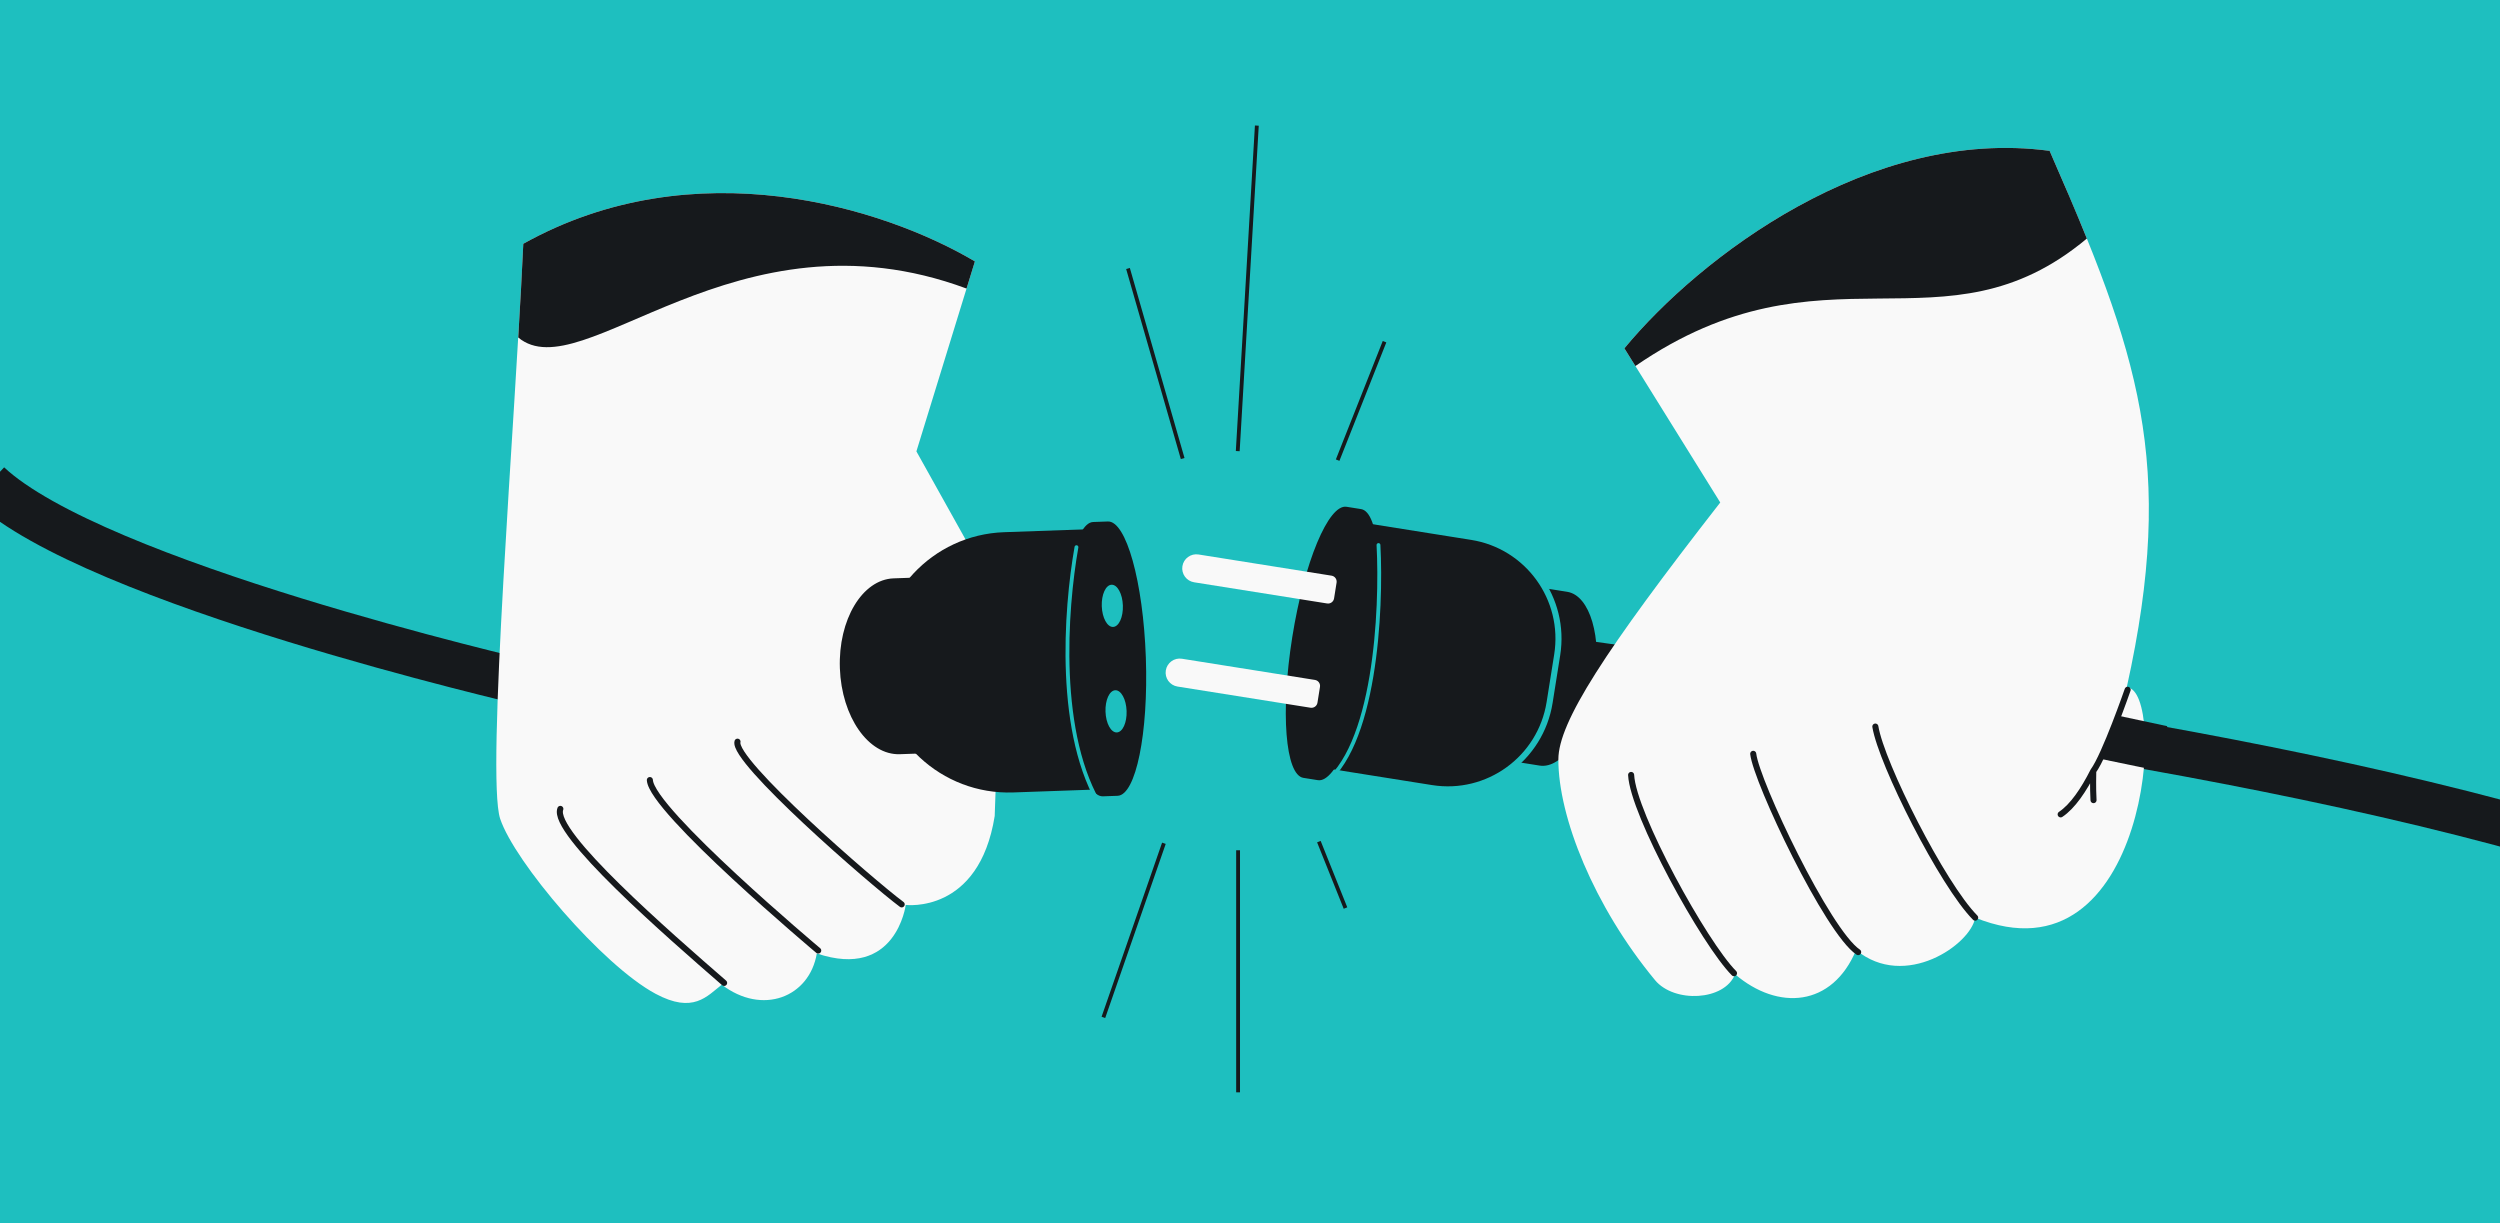 <svg width="1304" height="638" viewBox="0 0 1304 638" fill="none" xmlns="http://www.w3.org/2000/svg">
<rect x="0" y="0" width="1304" height="638" fill="#808080" stroke="none"/>
<g clip-path="url(#clip0_1377_371)">
<rect width="1304" height="638" transform="matrix(-1 0 0 -1 1304 638)" fill="#1EBFBF"/>
<path d="M277.436 356.917C269.084 354.766 49.466 304.258 -5.946 252.421M802.128 341.711C847.024 351.982 1118.35 376.796 1323.95 434.745" stroke="#16191C" stroke-width="23.716"/>
<path d="M260.884 427.054C253.422 404.525 268.849 217.943 272.952 127.154C362.175 77.345 460.899 108.135 508.508 136.356L477.995 235.439L522.712 315.596L518.833 425.648C510.637 476.904 472.439 472.002 472.439 472.002C472.439 472.002 467.4 511.261 426.047 497.325C422.213 520.19 397.612 529.806 376.501 513.615C368.719 519.627 361.637 528.921 341.921 518.344C314.172 503.458 268.347 449.582 260.884 427.054Z" fill="#F9F9F9"/>
<path d="M272.952 127.154C362.175 77.345 460.9 108.135 508.508 136.356L504.149 150.51C383.551 105.758 303.549 203.882 270.312 176.03C271.383 158.045 272.307 141.417 272.952 127.154Z" fill="#16191C"/>
<path d="M470.317 471.73C454.565 460.001 381.796 396.735 384.681 386.859M426.782 495.802C426.782 495.802 339.649 422.603 338.971 406.877M377.699 512.69C348.591 487.384 287.464 434.24 292.282 421.916" stroke="#16191C" stroke-width="3.162" stroke-linecap="round" stroke-linejoin="round"/>
<path d="M482.561 392.925C498.95 392.345 511.51 371.343 510.614 346.015C509.719 320.687 495.707 300.624 479.317 301.204L466.128 301.67C449.739 302.25 437.179 323.252 438.075 348.58C438.97 373.908 452.983 393.971 469.372 393.391L482.561 392.925Z" fill="#16191C"/>
<path d="M582.429 275.517L587.229 411.265L528.527 413.34C491.042 414.666 459.579 385.352 458.254 347.867C456.928 310.381 486.242 278.918 523.727 277.593L582.429 275.517Z" fill="#16191C"/>
<path d="M582.94 415.09C592.472 414.753 599.067 382.449 597.67 342.937C596.273 303.425 587.413 271.667 577.88 272.004L570.209 272.276C560.676 272.613 554.081 304.917 555.478 344.429C556.875 383.941 565.736 415.698 575.268 415.361L582.94 415.09Z" fill="#16191C"/>
<path fill-rule="evenodd" clip-rule="evenodd" d="M574.684 316.199C574.899 322.278 577.537 327.118 580.576 327.011C583.616 326.903 585.906 321.888 585.691 315.81C585.476 309.731 582.837 304.89 579.798 304.998C576.759 305.105 574.469 310.12 574.684 316.199ZM576.63 371.232C576.845 377.311 579.483 382.151 582.522 382.044C585.562 381.936 587.851 376.921 587.636 370.843C587.422 364.764 584.783 359.923 581.744 360.031C578.705 360.138 576.415 365.153 576.63 371.232Z" fill="#1EBFBF"/>
<path d="M807.907 307.165C796.03 305.274 783.171 324.031 779.186 349.06C775.2 374.088 781.598 395.911 793.475 397.802L803.033 399.324C814.911 401.215 827.77 382.459 831.755 357.43C835.74 332.401 829.342 310.578 817.465 308.687L807.907 307.165Z" fill="#16191C"/>
<path d="M677.866 400.098L698.728 269.078L767.596 280.044C796.916 284.712 816.9 312.265 812.231 341.585L808.276 366.428C803.607 395.748 776.054 415.732 746.734 411.063L677.866 400.098Z" fill="#16191C" stroke="#1EBFBF" stroke-width="3.162"/>
<path d="M702.36 264.338C692.94 262.838 680.264 293.274 674.047 332.319C667.83 371.364 670.426 404.232 679.846 405.731L687.427 406.938C696.847 408.438 709.523 378.002 715.74 338.957C721.957 299.913 719.36 267.045 709.94 265.545L702.36 264.338Z" fill="#16191C"/>
<path fill-rule="evenodd" clip-rule="evenodd" d="M616.743 295.314C616.106 299.319 618.835 303.082 622.84 303.72L692.226 314.768C693.951 315.043 695.572 313.867 695.846 312.142L697.161 303.886C697.436 302.161 696.26 300.541 694.535 300.266L625.149 289.218C621.144 288.58 617.381 291.31 616.743 295.314ZM608.084 349.697C607.447 353.701 610.176 357.464 614.181 358.102L683.567 369.15C685.292 369.425 686.913 368.249 687.187 366.525L688.502 358.268C688.777 356.544 687.601 354.923 685.876 354.648L616.49 343.6C612.485 342.963 608.722 345.692 608.084 349.697Z" fill="#F9F9F9"/>
<path d="M863.259 511.233C873.29 523.354 899.594 522.056 904.991 508.168C927.457 527.335 955.708 525.266 968.15 495.55C993.681 516.586 1028.07 492.547 1030.25 478.648C1121.06 515.334 1130.69 358.647 1109.3 358.574C1135.38 240.99 1115.25 184.223 1069.08 78.692C975.519 66.066 886.493 134.223 847.283 181.692L897.284 262.097C836.729 339.791 812.896 376.813 812.844 396.059C812.763 426.009 831.3 472.611 863.259 511.233Z" fill="#F9F9F9"/>
<path d="M1069.08 78.692C975.519 66.066 886.493 134.223 847.283 181.692L853.021 190.918C951.541 123.069 1013.61 187.08 1088.5 124.431C1082.7 110.076 1076.2 94.964 1069.08 78.692Z" fill="#16191C"/>
<path d="M1030.25 478.648C1013.2 461.472 981.323 398.246 978.181 378.98M969.216 496.623C953.207 485.87 916.142 407.756 914.481 393.201M904.458 507.631C889 492.066 851.792 424.542 850.792 404.214M1109.78 359.781C1109.78 359.781 1097.96 393.855 1091.84 402.184M1074.84 424.779C1081.04 420.673 1086.84 412.107 1091.84 402.184M1091.98 417.35C1091.86 415.798 1091.66 410.591 1091.84 402.184" stroke="#16191C" stroke-width="3.162" stroke-linecap="round" stroke-linejoin="round"/>
<path d="M1123.02 401.495L1094.48 395.577L1104.12 373.144L1130.45 378.778L1123.02 401.495Z" fill="#16191C"/>
<path d="M588.362 140.044L616.877 239.163M645.606 235.306L655.567 65.51M722.174 178.233L697.711 240.01" stroke="#16191C" stroke-width="2"/>
<path d="M575.529 530.665L607.095 439.847M645.785 443.493L645.785 569.771M701.808 473.637L687.929 439" stroke="#16191C" stroke-width="2"/>
<path d="M561.483 285.398C555.698 318.141 550.89 383.941 574.887 421.644M719.018 284.28C720.818 318.317 717.359 391.079 689.129 409.827" stroke="#1EBFBF" stroke-width="2" stroke-linecap="round"/>
</g>
<defs>
<clipPath id="clip0_1377_371">
<rect width="1304" height="638" fill="white" transform="matrix(-1 0 0 -1 1304 638)"/>
</clipPath>
</defs>
</svg>
